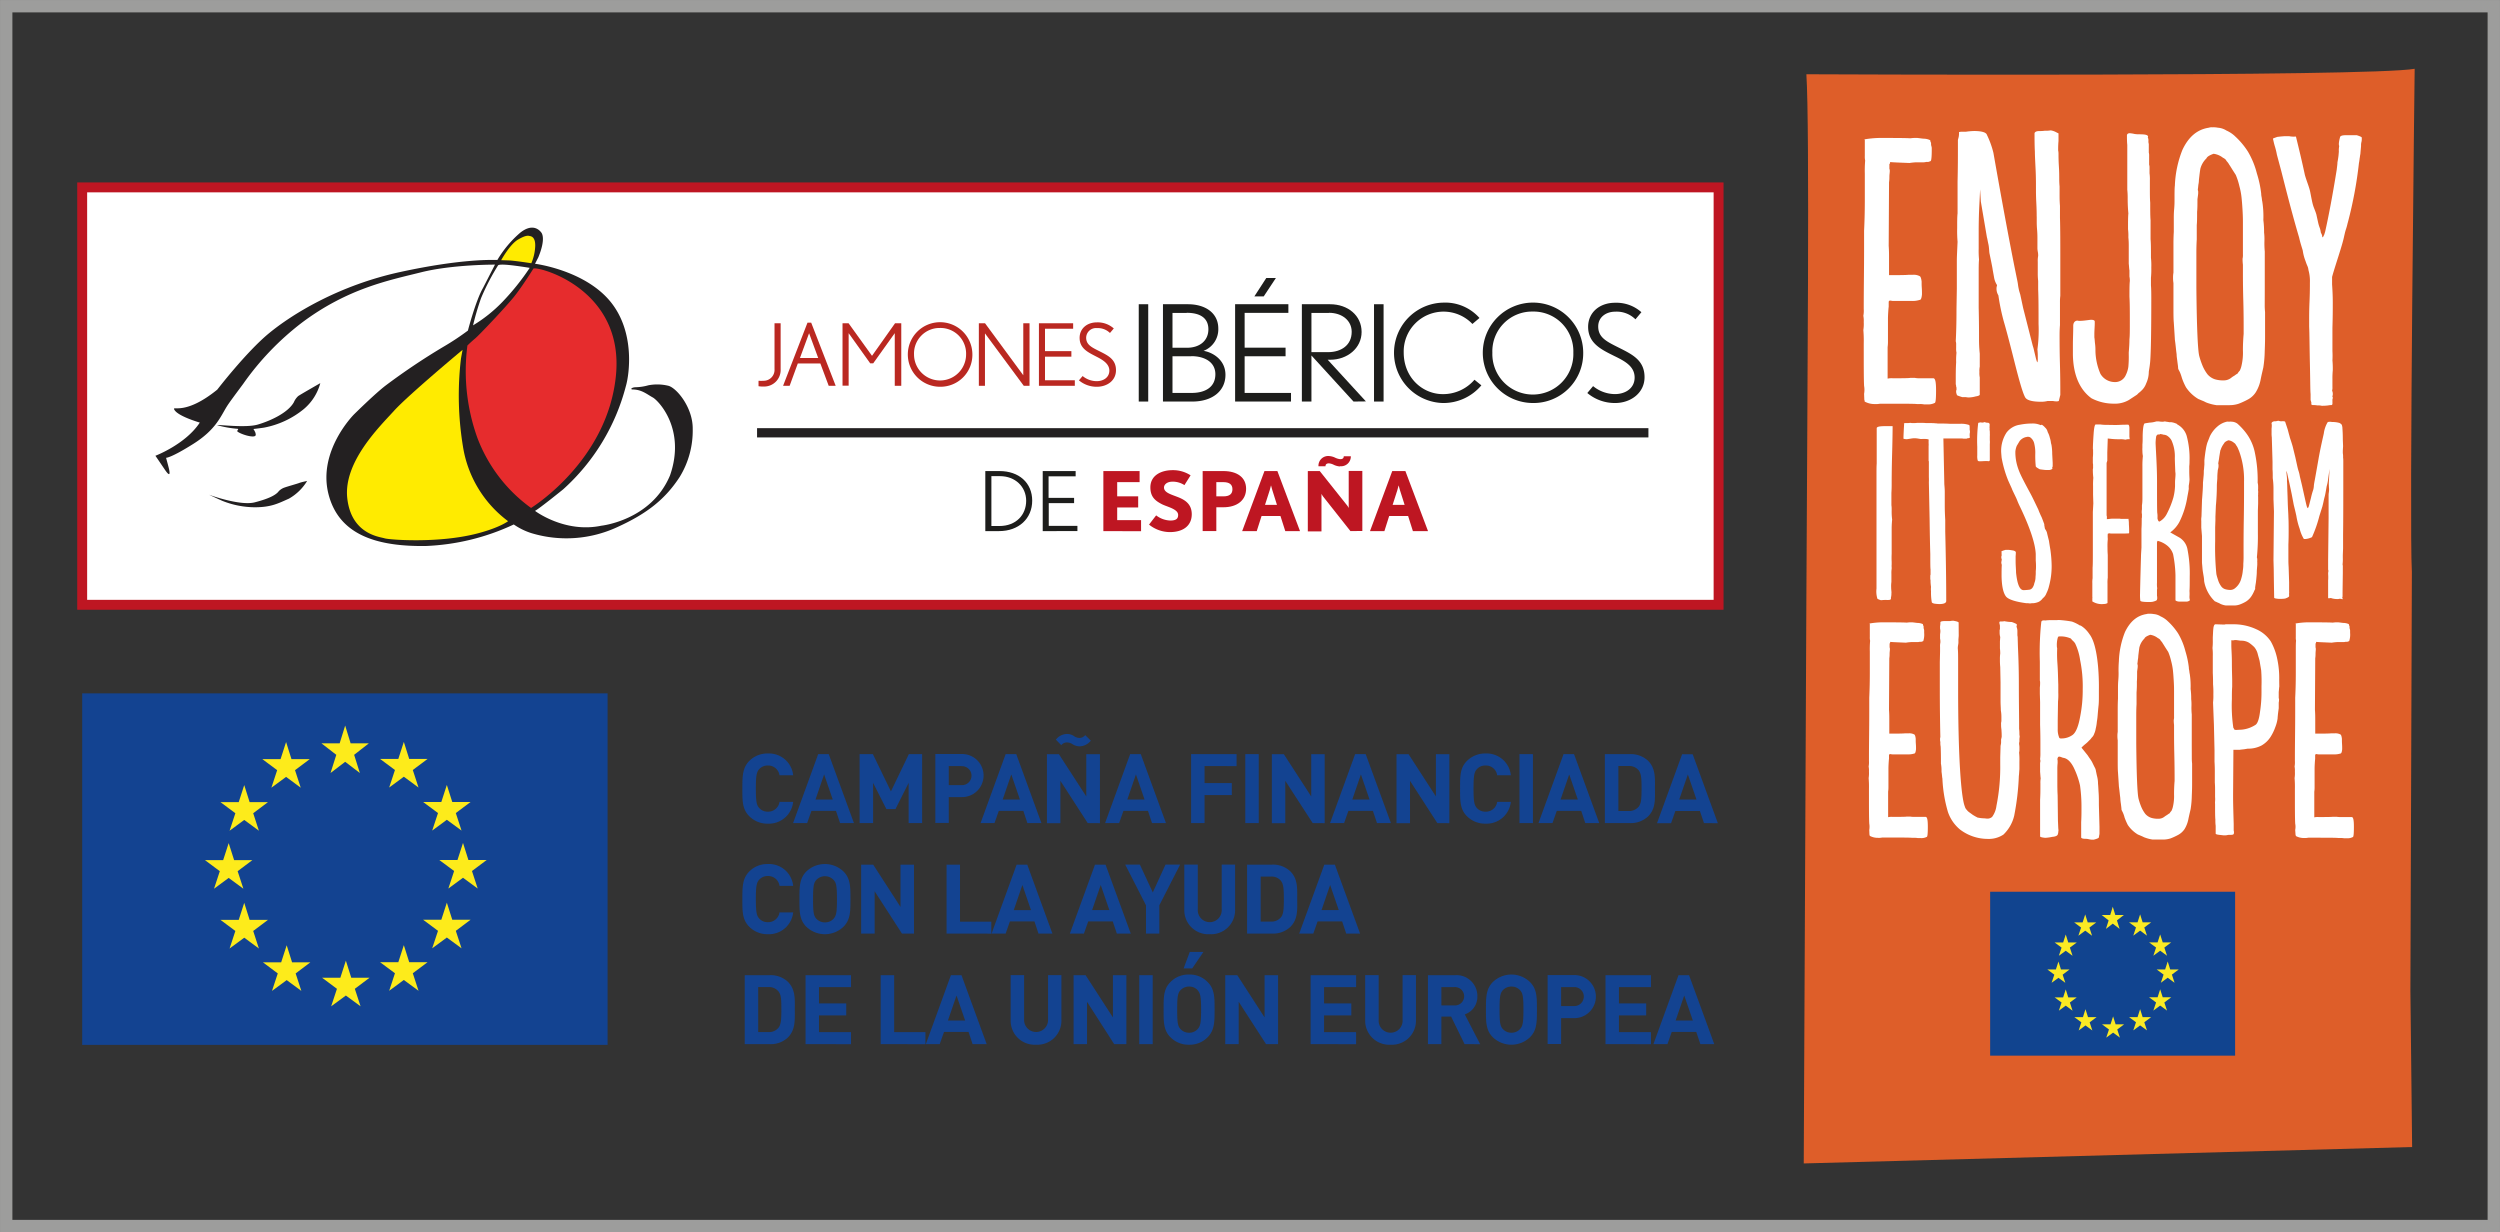 <svg id="Capa_1" data-name="Capa 1" xmlns="http://www.w3.org/2000/svg" viewBox="0 0 580.07 285.91"><rect x="0" y="0" width="580.07" height="285.91" fill="#333333" stroke="none"/><defs><style>.cls-1,.cls-8{fill:none;}.cls-1{stroke:#9d9d9c;stroke-miterlimit:10;stroke-width:2.87px;}.cls-2{fill:#134391;}.cls-3{fill:#fdeb1b;}.cls-13,.cls-4{fill:#fff;}.cls-4{stroke:#be1622;stroke-width:2.3px;}.cls-4,.cls-8{stroke-miterlimit:3.86;}.cls-5{fill:#232021;}.cls-5,.cls-6,.cls-7{fill-rule:evenodd;}.cls-6{fill:#e62c2d;}.cls-7{fill:#ffeb00;}.cls-8{stroke:#232021;stroke-width:2.15px;}.cls-9{fill:#ba2821;}.cls-10{fill:#1d1d1b;}.cls-11{fill:#be1622;}.cls-12{fill:#de5e29;}.cls-14{fill:#11448f;}.cls-15{fill:#fbea24;}</style></defs><title>logo ENJOY&amp;amp;ASICI</title><rect class="cls-1" x="1.44" y="1.44" width="577.19" height="283.04"/><rect class="cls-2" x="19.07" y="160.88" width="121.91" height="81.56"/><polygon class="cls-3" points="81.35 172.47 85.59 172.47 82.17 175.14 83.5 179.36 80.09 176.76 76.69 179.36 78.03 175.14 74.58 172.47 78.81 172.47 80.09 168.35 81.35 172.47"/><polygon class="cls-3" points="81.5 226.86 85.75 226.86 82.33 229.43 83.66 233.49 80.25 230.99 76.84 233.49 78.18 229.43 74.73 226.86 78.97 226.86 80.25 222.9 81.5 226.86"/><polygon class="cls-3" points="94.95 223.26 99.2 223.26 95.78 225.82 97.11 229.89 93.7 227.38 90.3 229.89 91.64 225.82 88.19 223.26 92.42 223.26 93.7 219.3 94.95 223.26"/><polygon class="cls-3" points="94.95 176.1 99.2 176.1 95.78 178.66 97.11 182.73 93.7 180.22 90.3 182.73 91.64 178.66 88.19 176.1 92.42 176.1 93.7 172.14 94.95 176.1"/><polygon class="cls-3" points="104.94 186.09 109.18 186.09 105.76 188.65 107.09 192.72 103.68 190.21 100.28 192.72 101.63 188.65 98.18 186.09 102.4 186.09 103.68 182.13 104.94 186.09"/><polygon class="cls-3" points="104.94 213.41 109.18 213.41 105.76 215.98 107.09 220.04 103.68 217.53 100.28 220.04 101.63 215.98 98.18 213.41 102.4 213.41 103.68 209.44 104.94 213.41"/><polygon class="cls-3" points="108.68 199.54 112.93 199.54 109.51 202.1 110.84 206.17 107.43 203.66 104.03 206.17 105.37 202.1 101.92 199.54 106.15 199.54 107.43 195.58 108.68 199.54"/><polygon class="cls-3" points="67.63 176.14 71.87 176.14 68.45 178.7 69.78 182.77 66.38 180.26 62.97 182.77 64.31 178.7 60.87 176.14 65.1 176.14 66.38 172.17 67.63 176.14"/><polygon class="cls-3" points="57.92 186.12 62.17 186.12 58.75 188.69 60.07 192.75 56.67 190.25 53.27 192.75 54.61 188.69 51.16 186.12 55.39 186.12 56.67 182.16 57.92 186.12"/><polygon class="cls-3" points="54.32 199.57 58.56 199.57 55.14 202.14 56.47 206.21 53.06 203.7 49.66 206.21 51 202.14 47.55 199.57 51.78 199.57 53.06 195.62 54.32 199.57"/><polygon class="cls-3" points="57.92 213.44 62.17 213.44 58.75 216.01 60.07 220.08 56.67 217.57 53.27 220.08 54.61 216.01 51.16 213.44 55.39 213.44 56.67 209.48 57.92 213.44"/><polygon class="cls-3" points="67.77 223.29 72.01 223.29 68.6 225.86 69.92 229.92 66.52 227.41 63.11 229.92 64.45 225.86 61.01 223.29 65.24 223.29 66.52 219.33 67.77 223.29"/><path class="cls-2" d="M309.93,345.94a5.86,5.86,0,0,1-4.32-1.75c-1.62-1.62-1.58-3.62-1.58-6.39s0-4.77,1.58-6.39a5.9,5.9,0,0,1,4.32-1.75,5.64,5.64,0,0,1,5.89,5.06h-3.17a2.65,2.65,0,0,0-2.7-2.27,2.58,2.58,0,0,0-2,.83c-.61.68-.79,1.44-.79,4.52s.18,3.85.79,4.52a2.58,2.58,0,0,0,2,.84,2.65,2.65,0,0,0,2.7-2.28h3.17A5.66,5.66,0,0,1,309.93,345.94Z" transform="translate(-131.78 -154.83)"/><path class="cls-2" d="M326.7,345.81l-.95-2.84h-5.69l-1,2.84h-3.26l5.82-16h2.45l5.85,16ZM323,334.52l-2,5.82h4Z" transform="translate(-131.78 -154.83)"/><path class="cls-2" d="M342.61,345.81v-9.34l-3.05,6.08h-2.12l-3.08-6.08v9.34h-3.13v-16h3.08l4.19,8.65,4.16-8.65h3.08v16Z" transform="translate(-131.78 -154.83)"/><path class="cls-2" d="M355,339.78h-3.08v6h-3.12v-16H355a5,5,0,1,1,0,10Zm-.15-7.2h-2.93V337h2.93a2.2,2.2,0,1,0,0-4.39Z" transform="translate(-131.78 -154.83)"/><path class="cls-2" d="M370.16,345.81l-.94-2.84h-5.69l-1,2.84H359.3l5.82-16h2.46l5.84,16Zm-3.73-11.29-2,5.82h4Z" transform="translate(-131.78 -154.83)"/><path class="cls-2" d="M384.16,345.81,377.82,336v9.83H374.7v-16h2.78l6.35,9.8v-9.8H387v16ZM382.34,328a3.15,3.15,0,0,1-1.73-.51,2.43,2.43,0,0,0-1.26-.4,1.69,1.69,0,0,0-1.33.64l-1.25-1.28a3.36,3.36,0,0,1,2.51-1.32,2.92,2.92,0,0,1,1.74.52,2.19,2.19,0,0,0,1.23.4,1.71,1.71,0,0,0,1.33-.65l1.3,1.28A3.42,3.42,0,0,1,382.34,328Z" transform="translate(-131.78 -154.83)"/><path class="cls-2" d="M399.08,345.81l-.94-2.84h-5.69l-1,2.84h-3.26l5.82-16h2.46l5.85,16Zm-3.73-11.29-2,5.82h4Z" transform="translate(-131.78 -154.83)"/><path class="cls-2" d="M411.27,332.58v3.94h6.32v2.79h-6.32v6.5h-3.12v-16H418.7v2.78Z" transform="translate(-131.78 -154.83)"/><path class="cls-2" d="M420.72,345.81v-16h3.12v16Z" transform="translate(-131.78 -154.83)"/><path class="cls-2" d="M436.36,345.81,430,336v9.83h-3.12v-16h2.79l6.35,9.8v-9.8h3.12v16Z" transform="translate(-131.78 -154.83)"/><path class="cls-2" d="M451.28,345.81l-.95-2.84h-5.68l-1,2.84h-3.26l5.82-16h2.45l5.85,16Zm-3.73-11.29-2,5.82h4Z" transform="translate(-131.78 -154.83)"/><path class="cls-2" d="M465.28,345.81,458.94,336v9.83h-3.13v-16h2.8l6.34,9.8v-9.8h3.12v16Z" transform="translate(-131.78 -154.83)"/><path class="cls-2" d="M476.45,345.94a5.89,5.89,0,0,1-4.32-1.75c-1.62-1.62-1.57-3.62-1.57-6.39s-.05-4.77,1.57-6.39a5.93,5.93,0,0,1,4.32-1.75,5.64,5.64,0,0,1,5.89,5.06h-3.17a2.64,2.64,0,0,0-2.7-2.27,2.58,2.58,0,0,0-2,.83c-.61.68-.79,1.44-.79,4.52s.18,3.85.79,4.52a2.58,2.58,0,0,0,2,.84,2.64,2.64,0,0,0,2.7-2.28h3.17A5.66,5.66,0,0,1,476.45,345.94Z" transform="translate(-131.78 -154.83)"/><path class="cls-2" d="M484.34,345.81v-16h3.12v16Z" transform="translate(-131.78 -154.83)"/><path class="cls-2" d="M499.61,345.81l-.94-2.84H493l-1,2.84h-3.25l5.82-16H497l5.85,16Zm-3.73-11.29-2,5.82h4Z" transform="translate(-131.78 -154.83)"/><path class="cls-2" d="M514.16,344.28a5.84,5.84,0,0,1-4.23,1.53h-5.78v-16h5.78a5.87,5.87,0,0,1,4.23,1.52c1.79,1.8,1.62,4,1.62,6.42S516,342.48,514.16,344.28ZM512,333.57a2.81,2.81,0,0,0-2.35-1h-2.36V343h2.36a2.81,2.81,0,0,0,2.35-1c.58-.72.67-1.86.67-4.29S512.56,334.29,512,333.57Z" transform="translate(-131.78 -154.83)"/><path class="cls-2" d="M527.15,345.81,526.2,343h-5.69l-1,2.84h-3.26l5.83-16h2.45l5.84,16Zm-3.74-11.29-2,5.82h4Z" transform="translate(-131.78 -154.83)"/><path class="cls-2" d="M309.93,371.59a5.9,5.9,0,0,1-4.32-1.75c-1.62-1.63-1.58-3.62-1.58-6.4s0-4.76,1.58-6.38a5.86,5.86,0,0,1,4.32-1.75,5.64,5.64,0,0,1,5.89,5.06h-3.17a2.65,2.65,0,0,0-2.7-2.28,2.58,2.58,0,0,0-2,.84c-.61.67-.79,1.44-.79,4.51s.18,3.85.79,4.53a2.61,2.61,0,0,0,2,.83,2.65,2.65,0,0,0,2.7-2.27h3.17A5.66,5.66,0,0,1,309.93,371.59Z" transform="translate(-131.78 -154.83)"/><path class="cls-2" d="M327.51,369.84a6.23,6.23,0,0,1-8.66,0c-1.62-1.63-1.58-3.62-1.58-6.4s0-4.76,1.58-6.38a6.23,6.23,0,0,1,8.66,0c1.62,1.62,1.6,3.62,1.6,6.38S329.13,368.21,327.51,369.84ZM325.19,359a2.63,2.63,0,0,0-2-.86,2.72,2.72,0,0,0-2,.86c-.6.68-.76,1.42-.76,4.49s.16,3.83.76,4.51a2.71,2.71,0,0,0,2,.85,2.62,2.62,0,0,0,2-.85c.61-.68.79-1.42.79-4.51S325.8,359.63,325.19,359Z" transform="translate(-131.78 -154.83)"/><path class="cls-2" d="M341.06,371.45l-6.34-9.82v9.82h-3.13v-16h2.79l6.34,9.81v-9.81h3.13v16Z" transform="translate(-131.78 -154.83)"/><path class="cls-2" d="M351.41,371.45v-16h3.12v13.23h7.26v2.78Z" transform="translate(-131.78 -154.83)"/><path class="cls-2" d="M372.74,371.45l-.94-2.83h-5.69l-1,2.83h-3.26l5.82-16h2.46l5.84,16ZM369,360.17,367,366h4Z" transform="translate(-131.78 -154.83)"/><path class="cls-2" d="M390.92,371.45l-.95-2.83h-5.69l-1,2.83h-3.26l5.83-16h2.45l5.85,16Zm-3.74-11.28-2,5.82h4Z" transform="translate(-131.78 -154.83)"/><path class="cls-2" d="M400.78,364.88v6.57h-3.1v-6.57l-4.82-9.44h3.4l3,6.46,2.95-6.46h3.39Z" transform="translate(-131.78 -154.83)"/><path class="cls-2" d="M412.46,371.59a5.57,5.57,0,0,1-5.89-5.62V355.44h3.13v10.41a2.78,2.78,0,1,0,5.55,0V355.44h3.11V366A5.57,5.57,0,0,1,412.46,371.59Z" transform="translate(-131.78 -154.83)"/><path class="cls-2" d="M431.15,369.92a5.84,5.84,0,0,1-4.23,1.53h-5.78v-16h5.78a5.84,5.84,0,0,1,4.23,1.53c1.8,1.8,1.62,4,1.62,6.41S433,368.13,431.15,369.92ZM429,359.22a2.77,2.77,0,0,0-2.34-1h-2.37v10.44h2.37a2.8,2.8,0,0,0,2.34-1c.58-.72.67-1.87.67-4.3S429.55,359.94,429,359.22Z" transform="translate(-131.78 -154.83)"/><path class="cls-2" d="M444.14,371.45l-.95-2.83H437.5l-1,2.83h-3.27l5.83-16h2.45l5.85,16Zm-3.73-11.28-2,5.82h4Z" transform="translate(-131.78 -154.83)"/><path class="cls-2" d="M314.58,395.57a5.8,5.8,0,0,1-4.23,1.53h-5.77v-16h5.77a5.84,5.84,0,0,1,4.23,1.52c1.8,1.81,1.62,4,1.62,6.42S316.38,393.77,314.58,395.57Zm-2.18-10.71a2.8,2.8,0,0,0-2.34-1H307.7v10.44h2.36a2.8,2.8,0,0,0,2.34-1c.59-.72.68-1.86.68-4.29S313,385.58,312.4,384.86Z" transform="translate(-131.78 -154.83)"/><path class="cls-2" d="M318.69,397.1v-16h10.55v2.78h-7.43v3.76h6.32v2.79h-6.32v3.89h7.43v2.79Z" transform="translate(-131.78 -154.83)"/><path class="cls-2" d="M336.12,397.1v-16h3.13v13.22h7.26v2.79Z" transform="translate(-131.78 -154.83)"/><path class="cls-2" d="M357.45,397.1l-.94-2.84h-5.69l-1,2.84H346.6l5.82-16h2.45l5.85,16Zm-3.73-11.29-2,5.82h4Z" transform="translate(-131.78 -154.83)"/><path class="cls-2" d="M372.17,397.23a5.56,5.56,0,0,1-5.89-5.62V381.09h3.12V391.5a2.78,2.78,0,1,0,5.56,0V381.09h3.1v10.52A5.57,5.57,0,0,1,372.17,397.23Z" transform="translate(-131.78 -154.83)"/><path class="cls-2" d="M390.3,397.1,384,387.27v9.83h-3.12v-16h2.79l6.34,9.8v-9.8h3.12v16Z" transform="translate(-131.78 -154.83)"/><path class="cls-2" d="M396.12,397.1v-16h3.12v16Z" transform="translate(-131.78 -154.83)"/><path class="cls-2" d="M412,395.48a5.74,5.74,0,0,1-4.31,1.75,5.83,5.83,0,0,1-4.35-1.75c-1.62-1.62-1.57-3.62-1.57-6.39s-.05-4.77,1.57-6.38a5.84,5.84,0,0,1,4.35-1.76,5.75,5.75,0,0,1,4.31,1.76c1.62,1.61,1.6,3.61,1.6,6.38S413.6,393.86,412,395.48Zm-2.32-10.89a2.59,2.59,0,0,0-2-.85,2.68,2.68,0,0,0-2,.85c-.61.68-.76,1.42-.76,4.5s.15,3.83.76,4.5a2.65,2.65,0,0,0,2,.86,2.56,2.56,0,0,0,2-.86c.61-.67.79-1.42.79-4.5S410.27,385.27,409.66,384.59Zm-1.27-5.06h-2l1.43-3.82H411Z" transform="translate(-131.78 -154.83)"/><path class="cls-2" d="M425.54,397.1l-6.35-9.83v9.83h-3.12v-16h2.79l6.34,9.8v-9.8h3.13v16Z" transform="translate(-131.78 -154.83)"/><path class="cls-2" d="M435.88,397.1v-16h10.56v2.78H439v3.76h6.32v2.79H439v3.89h7.43v2.79Z" transform="translate(-131.78 -154.83)"/><path class="cls-2" d="M454.43,397.23a5.57,5.57,0,0,1-5.89-5.62V381.09h3.13V391.5a2.78,2.78,0,1,0,5.55,0V381.09h3.1v10.52A5.56,5.56,0,0,1,454.43,397.23Z" transform="translate(-131.78 -154.83)"/><path class="cls-2" d="M471.6,397.1l-3.12-6.39h-2.26v6.39H463.1v-16h6.27a4.84,4.84,0,0,1,5.2,4.9,4.31,4.31,0,0,1-2.92,4.2l3.57,6.91Zm-2.43-13.23h-2.95v4.24h2.95a2.13,2.13,0,1,0,0-4.24Z" transform="translate(-131.78 -154.83)"/><path class="cls-2" d="M486.8,395.48a6.23,6.23,0,0,1-8.66,0c-1.62-1.62-1.58-3.62-1.58-6.39s0-4.77,1.58-6.38a6.21,6.21,0,0,1,8.66,0c1.61,1.61,1.59,3.61,1.59,6.38S488.41,393.86,486.8,395.48Zm-2.32-10.89a2.62,2.62,0,0,0-2-.85,2.68,2.68,0,0,0-2,.85c-.6.68-.76,1.42-.76,4.5s.16,3.83.76,4.5a2.65,2.65,0,0,0,2,.86,2.6,2.6,0,0,0,2-.86c.61-.67.78-1.42.78-4.5S485.09,385.27,484.48,384.59Z" transform="translate(-131.78 -154.83)"/><path class="cls-2" d="M497.08,391.07H494v6h-3.13v-16h6.2a5,5,0,1,1,0,10Zm-.15-7.2H494v4.39h2.92a2.2,2.2,0,1,0,0-4.39Z" transform="translate(-131.78 -154.83)"/><path class="cls-2" d="M504.3,397.1v-16h10.55v2.78h-7.43v3.76h6.32v2.79h-6.32v3.89h7.43v2.79Z" transform="translate(-131.78 -154.83)"/><path class="cls-2" d="M526.31,397.1l-.95-2.84h-5.69l-1,2.84h-3.25l5.82-16h2.45l5.85,16Zm-3.74-11.29-2,5.82h4Z" transform="translate(-131.78 -154.83)"/><rect class="cls-4" x="19.07" y="43.48" width="379.69" height="96.85"/><path class="cls-5" d="M182.21,253.5c-.21-.26,6.47.7,9.39-.16s7-2.72,8.37-5.19a4.13,4.13,0,0,1,1-1.42c.64-.44,5.13-3,5.13-3a11.88,11.88,0,0,1-3.81,6,20.53,20.53,0,0,1-9.3,4.33c-1.47.21-2.41.31-2.41.31a5,5,0,0,1,.48.91c0,.25.43.95-1,.8s-3.3-1-3.24-1.24.47-.52,0-.52A25.32,25.32,0,0,1,182.21,253.5Z" transform="translate(-131.78 -154.83)"/><path class="cls-5" d="M180.28,269.62s7.15,2.65,10.59,1.77,5-1.77,5.59-2.59a3.4,3.4,0,0,1,1.21-.8c.77-.29,3-.9,3.54-1.11s1.83-.46,1.83-.46a11.65,11.65,0,0,1-4.22,4.1c-2.47,1.09-4.09,2-7.95,2a20.5,20.5,0,0,1-7.56-1.51C182.51,270.67,180.28,269.62,180.28,269.62Z" transform="translate(-131.78 -154.83)"/><path class="cls-5" d="M247.34,216.41a53.19,53.19,0,0,0-3.93,7.57,61.62,61.62,0,0,0-1.87,6.34,33.38,33.38,0,0,0,6.78-5.4,56.55,56.55,0,0,0,6.37-7.94s-2.75-.46-4.9-.67C248.64,216.2,247.47,216.18,247.34,216.41Zm-79.5,44.17s7-2.66,10.3-7.7c0,0-5.26-1.5-5.95-3.07-.39-.88,2.55,1.46,10-4.57,0,0,6.72-8.73,12-13.08s16.06-11.09,30.47-14.22,21.4-2.79,22.52-2.79a25.5,25.5,0,0,1,5.3-6.32c3.11-2.48,4.68-.32,4.88-.07s1.06,1.53-.66,5.75l-.78,1.52s11.23,1.41,17.29,8.54,4.57,17.27,3.78,19.89a48.6,48.6,0,0,1-14.54,23.91s-5.35,4.34-6.53,5c0,0,6.87,5.22,15.39,3.44,0,0,11.56-1.21,15.93-11.66,3.76-10.77-2.72-17.41-4-18.1s-2.56-1.85-4.68-1.85c-.54,0-.35-.45.65-.52a11.64,11.64,0,0,0,3-.45,10.88,10.88,0,0,1,4.76.14c2.05.7,5.61,5.23,5.54,10a20.57,20.57,0,0,1-3,11.09c-3.31,5.1-7.46,8.47-14.47,11.66a28.05,28.05,0,0,1-20,1.4,15.27,15.27,0,0,1-4.05-2,52.91,52.91,0,0,1-20.48,5c-10.83.13-20.08-2.3-22.53-12.12s5.61-18.1,6-18.48,4.83-4.76,7.27-6.63a152,152,0,0,1,13.42-9,59.13,59.13,0,0,0,5.68-3.76s1.78-6.89,3.5-9.88l2.78-5.42s-9.85-.05-17.18,1.79-17,3.69-27.7,11.74a64.32,64.32,0,0,0-13.53,14.12c-1.91,2.58-3.26,4.37-3.84,5.31-1.45,2.36-2.56,5.37-7.79,8.66s-6.28,3.2-6.28,3.2.6,2.16.72,2.75.35,2-1,0S167.84,260.58,167.84,260.58Z" transform="translate(-131.78 -154.83)"/><path class="cls-6" d="M240.23,235a45.86,45.86,0,0,0,2.31,21.41A35.52,35.52,0,0,0,255,272.69s17.78-10.87,19.7-30.78-17.65-25.24-19.14-24.78c0,0-2.64,4.25-4.56,6.62s-7.92,8.73-9,9.64S240.23,235,240.23,235Z" transform="translate(-131.78 -154.83)"/><path class="cls-7" d="M239.11,236s-12.57,10.47-15.9,14.14-11.8,11.9-10.85,20.32,7.65,8.93,8.64,9.27,12.47,1.24,21.54-1.12c5.25-1.37,7.13-2.85,7.13-2.85a26.76,26.76,0,0,1-10.47-17.33,72.76,72.76,0,0,1-.46-20.42Z" transform="translate(-131.78 -154.83)"/><path class="cls-7" d="M248.07,215.2s2-3.68,3.92-4.79,2.36-.88,2.75-.81,1.32.33,1.22,2.44a11.06,11.06,0,0,1-.9,3.87s-3.95-.61-5.17-.65S248.07,215.2,248.07,215.2Z" transform="translate(-131.78 -154.83)"/><line class="cls-8" x1="175.66" y1="100.42" x2="382.48" y2="100.42"/><path class="cls-9" d="M309,244.52a6.57,6.57,0,0,1-1.22-.08v-1.26a10.12,10.12,0,0,0,1.22,0,2.53,2.53,0,0,0,2.49-2.71V229.83h1.42v10.65A3.84,3.84,0,0,1,309,244.52Z" transform="translate(-131.78 -154.83)"/><path class="cls-9" d="M324.06,244.34l-1.93-5.17h-5.24L315,244.34h-1.52l5.66-14.64H320l5.68,14.64Zm-4.55-12.2-2.12,5.76h4.24Z" transform="translate(-131.78 -154.83)"/><path class="cls-9" d="M339.39,244.34V232.13l-5,7h-.7l-5-7v12.18h-1.42V229.83h1.4l5.44,7.56,5.35-7.56h1.44v14.51Z" transform="translate(-131.78 -154.83)"/><path class="cls-9" d="M349.86,244.57a7.49,7.49,0,1,1,7.54-7.5A7.41,7.41,0,0,1,349.86,244.57Zm0-13.64a5.92,5.92,0,0,0-6,6.14,6,6,0,1,0,12.08,0A5.94,5.94,0,0,0,349.82,230.93Z" transform="translate(-131.78 -154.83)"/><path class="cls-9" d="M369.32,244.34l-9-12.16v12.16H358.9V229.83h1.43l8.88,12.07V229.83h1.45v14.51Z" transform="translate(-131.78 -154.83)"/><path class="cls-9" d="M372.84,244.34V229.83h7.94v1.28h-6.53v5.2h6.12v1.28h-6.12v5.48h6.92v1.27Z" transform="translate(-131.78 -154.83)"/><path class="cls-9" d="M386.28,244.57a6.38,6.38,0,0,1-4.16-1.49l.86-1a5.12,5.12,0,0,0,3.26,1.19c1.62,0,2.94-.9,2.94-2.45s-1.48-2.47-3-3.24c-1.93-1-3.9-1.89-3.9-4.36,0-2.14,1.7-3.59,4-3.59a5.61,5.61,0,0,1,3.93,1.41l-.89,1.05a4,4,0,0,0-3-1.13,2.28,2.28,0,0,0-2.52,2.21c0,1.72,1.38,2.29,3.28,3.25s3.64,1.85,3.64,4.31S388.6,244.57,386.28,244.57Z" transform="translate(-131.78 -154.83)"/><path class="cls-10" d="M396,248V225.42h2.2V248Z" transform="translate(-131.78 -154.83)"/><path class="cls-10" d="M408.43,248h-6.81V225.42h5.77c4.12,0,7.07,2.07,7.07,5.65a5.35,5.35,0,0,1-3.43,5.17c2,.3,5.09,2,5.09,5.56C416.12,245.55,413.08,248,408.43,248Zm-1.31-20.56h-3.29v8.08h3.33c3.1,0,5-1.73,5-4.29S410.32,227.41,407.12,227.41Zm1.12,10.06h-4.41V246h4.45c3.17,0,5.5-1.36,5.5-4.33S411.06,237.47,408.24,237.47Z" transform="translate(-131.78 -154.83)"/><path class="cls-10" d="M418.36,248V225.42h12.36v2H420.57v8.08h9.5v2h-9.5V246h10.76v2ZM425,223.6h-2.17l2.76-4.26h2.23Z" transform="translate(-131.78 -154.83)"/><path class="cls-10" d="M445.83,248l-9.76-10.69V248h-2.22V225.42h6.53c4.16,0,7.33,2.63,7.33,6.43s-3.36,6.45-7.26,6.45h-.61l8.87,9.67Zm-5.7-20.56h-4.06v9.1h3.84c3.1,0,5.5-1.64,5.5-4.72C445.41,229.22,443.2,227.41,440.13,227.41Z" transform="translate(-131.78 -154.83)"/><path class="cls-10" d="M450.59,248V225.42h2.22V248Z" transform="translate(-131.78 -154.83)"/><path class="cls-10" d="M466.51,248.34a11.65,11.65,0,0,1,.06-23.29,10.63,10.63,0,0,1,8.49,3.56L473.42,230a9.25,9.25,0,0,0-15.94,6.61c0,5.87,4.38,9.67,9.09,9.67a9.59,9.59,0,0,0,7.33-3.34l1.6,1.3A11.5,11.5,0,0,1,466.51,248.34Z" transform="translate(-131.78 -154.83)"/><path class="cls-10" d="M487.4,248.34a11.65,11.65,0,1,1,11.73-11.67A11.52,11.52,0,0,1,487.4,248.34Zm0-21.22a9.21,9.21,0,0,0-9.35,9.55,9.4,9.4,0,1,0,18.79,0A9.24,9.24,0,0,0,487.35,227.12Z" transform="translate(-131.78 -154.83)"/><path class="cls-10" d="M506.55,248.34a9.91,9.91,0,0,1-6.47-2.32l1.34-1.6a8.08,8.08,0,0,0,5.06,1.85c2.54,0,4.58-1.42,4.58-3.83,0-2.63-2.3-3.83-4.7-5-3-1.49-6.09-2.94-6.09-6.77,0-3.34,2.66-5.59,6.24-5.59a8.7,8.7,0,0,1,6.12,2.19l-1.38,1.65a6.18,6.18,0,0,0-4.74-1.77c-2,0-3.9,1.21-3.9,3.43,0,2.69,2.14,3.58,5.09,5.07s5.66,2.87,5.66,6.7C513.36,246,510.16,248.34,506.55,248.34Z" transform="translate(-131.78 -154.83)"/><path class="cls-10" d="M363.6,278.06h-3.2V264.13h3.29c4.5,0,7.59,2.71,7.59,6.87S368.14,278.06,363.6,278.06Zm.21-12.75h-2v11.57h1.85c3.9,0,6.22-2.6,6.22-5.86S367.33,265.31,363.81,265.31Z" transform="translate(-131.78 -154.83)"/><path class="cls-10" d="M373.72,278.06V264.13h7.64v1.22h-6.28v5H381v1.22h-5.88v5.27h6.65v1.22Z" transform="translate(-131.78 -154.83)"/><path class="cls-11" d="M387.79,278.06V264.13h8.41v2.57H391V270h4.87v2.58H391v2.94h5.54v2.57Z" transform="translate(-131.78 -154.83)"/><path class="cls-11" d="M403.24,278.29a7.74,7.74,0,0,1-4.85-1.74l1.65-2.14a5.66,5.66,0,0,0,3.26,1.2c1.44,0,1.84-.47,1.84-1.3,0-1.4-2.63-1.88-3.84-2.53-1.44-.76-2.6-1.64-2.6-3.86,0-2.86,2.6-4,5.16-4a7.46,7.46,0,0,1,4.17,1.2l-1.43,2.27a4.94,4.94,0,0,0-2.74-.8c-1.47,0-2,.8-2,1.35,0,1.27,1.84,1.65,3.52,2.35,1.41.6,2.92,1.55,2.92,3.85C408.31,276.75,406.37,278.29,403.24,278.29Z" transform="translate(-131.78 -154.83)"/><path class="cls-11" d="M415.63,272.53H414v5.53h-3.17V264.13h4.8c3.22,0,5.28,1.48,5.28,4.1S418.89,272.53,415.63,272.53Zm0-5.83H414V270h1.63c1.42,0,2.11-.54,2.11-1.66S417,266.7,415.63,266.7Z" transform="translate(-131.78 -154.83)"/><path class="cls-11" d="M430,278.06l-1.12-3.51h-4.38l-1.12,3.51H420l5.17-13.93h3l5.25,13.93Zm-3-9.49c-.16-.5-.31-1.12-.31-1.12s-.14.61-.3,1.12l-1.09,3.4h2.77Z" transform="translate(-131.78 -154.83)"/><path class="cls-11" d="M445.12,278.06,438.75,270a5.73,5.73,0,0,1-.35-.58s0,.37,0,.71v8h-3.17V264.13H438l6.37,8a3.39,3.39,0,0,1,.35.57s0-.35,0-.7v-7.9h3.16v13.93Zm-2.44-15a4,4,0,0,1-1.38-.36,3.1,3.1,0,0,0-1.16-.36c-.45,0-.81.16-.81.68H437.7a2.26,2.26,0,0,1,2.52-2.37,3.77,3.77,0,0,1,1.36.38,3.48,3.48,0,0,0,1.17.34c.46,0,.82-.16.82-.67h1.64A2.26,2.26,0,0,1,442.68,263Z" transform="translate(-131.78 -154.83)"/><path class="cls-11" d="M459.61,278.06l-1.11-3.51h-4.39L453,278.06h-3.34l5.16-13.93h3.05l5.25,13.93Zm-3-9.49c-.15-.5-.31-1.12-.31-1.12s-.14.61-.3,1.12l-1.09,3.4h2.78Z" transform="translate(-131.78 -154.83)"/><path class="cls-12" d="M550.94,172.06s130.79.64,141.11-1.27c0,0-1.29,105.93-.65,116.75l-.34,97.16.4,36.27L550.3,424.78s.28-62,.61-131.34c.21-45.9.8-109,0-121.38" transform="translate(-131.78 -154.83)"/><path class="cls-13" d="M664.4,348.39a.48.48,0,0,0,.07.27v.14a3.8,3.8,0,0,0,1.88.47,3.85,3.85,0,0,0,1-.07H670c1.21,0,3.84,0,4.31.07h.47a4.34,4.34,0,0,1,.88.06h.67a2.61,2.61,0,0,0,1.35-.27c.2,0,.27-.8.27-2.36s-.13-2.22-.47-2.29h-2.77a5.09,5.09,0,0,1-.74-.06H673c-.2.06-2.5.06-3.24.06a3.23,3.23,0,0,0-1,.07v-5.93a6.73,6.73,0,0,0,.07-1.08v-4.25c0-.61.07-1.82.13-2.29V330c.07-.13.14-.2.27-.2s.34.07.61.07h3.44a4.68,4.68,0,0,0,1.55-.2c.2,0,.34-.34.4-1v-.33c0-.81-.06-1-.06-1.75v-.34c-.07-.61-.2-.95-.34-1a2.43,2.43,0,0,0-1.28-.27h-.88c-.33.07-2.49.07-2.69.07h-1v-3.24c0-.61,0-1.35-.07-2.3l.07-11.93a6.41,6.41,0,0,0,.07-1c0-.47.06-.81.06-1.08a1.24,1.24,0,0,0-.06-.47v-.88a.37.37,0,0,0,.13-.27v-.13c.07.06,2.09.13,3.64.2a11.53,11.53,0,0,1,1.29-.14h1.34a1.85,1.85,0,0,0,.54-.06h.41l.4-.14.07-.06a4.89,4.89,0,0,0,.2-1.89v-.48a1.14,1.14,0,0,0-.07-.4,1.44,1.44,0,0,1-.06-.47v-.14l-.14-.33v-.14l-.07-.07a2.9,2.9,0,0,0-1.14-.26c-.2,0-.61-.07-1.22-.14a6.62,6.62,0,0,0-1.34.07c-.74-.07-3.65-.07-5.06-.07a18.23,18.23,0,0,0-3.57.27l.07.13v3a3.7,3.7,0,0,0,.06.88c-.06.47-.06,1.28-.06,2.49v4.93c0,2.56-.07,4.51-.14,5.79V320c0,4.11-.07,7.21-.07,11.39a5.33,5.33,0,0,1-.07,1.28,5.59,5.59,0,0,1,.07,1.21,7.58,7.58,0,0,1-.07,1.49,25.18,25.18,0,0,1,.07,2.56c0,4.25,0,6.68.07,8a3.63,3.63,0,0,1,.07.8,3.87,3.87,0,0,1-.07.68Zm-3.78-35.8a20.93,20.93,0,0,0-.47-4.93,14,14,0,0,0-1.48-4,7.8,7.8,0,0,0-3.37-2.83,12.48,12.48,0,0,0-5.4-1.15h-1.41a1.79,1.79,0,0,0-.61.07l-2-.07a.38.38,0,0,0-.34.2,2.15,2.15,0,0,0-.2.81c-.07.47-.07,1.08-.13,2v.67a13.62,13.62,0,0,1-.07,1.82,13.2,13.2,0,0,1,.07,1.89v3.91c.06,1.08.06,2,.06,2.63a20.33,20.33,0,0,1,.07,2.36,12.56,12.56,0,0,1-.07,1.82c0,.14.07,1.89.2,5.19l.14,5.94v2.63c.07,1.14.07,1.88.07,2.36v2.49c.06.74.06,1.28.06,1.62v1.75c.07.75-.06,1.22,0,1.55v.14c0,1.69,0,2.83.07,3.57a8.8,8.8,0,0,0,.07,1.42v1.82c.06.2.74.27,1.48.34a3.39,3.39,0,0,0,1.15,0,2.21,2.21,0,0,1,.61-.07h.26c.41,0,.61-.07.68-.2a1,1,0,0,0,.06-.48,1,1,0,0,0-.06-.33V346c-.07-2.56-.14-4.59-.14-6.14v-.8l.07-9.78v-.47h1.48c.28-.07.61-.07,1.08-.14l.75-.13h.13a6.57,6.57,0,0,0,3.1-.74,6.08,6.08,0,0,0,2.09-2,10.91,10.91,0,0,0,1.08-2.22,8.7,8.7,0,0,0,.54-2c.07-1.08.2-1.88.27-2.43v-1.28a3.63,3.63,0,0,0,.07-.8.26.26,0,0,0-.07-.21v-1.48c.07-.54.07-.94.13-1.22Zm-8.89-9.1a3.4,3.4,0,0,1,1.88.47,9.22,9.22,0,0,1,1.21,1,4,4,0,0,1,.82,1.62c.2.81.4,1.34.47,1.82s.2,1.15.33,2a35.29,35.29,0,0,1,.07,3.71v1.48a30.09,30.09,0,0,1-.34,4.39c-.2,1.61-.53,2.63-1,3a7.1,7.1,0,0,1-3.23,1.15l-1.15.06h-.2c-.27,0-.41-.06-.48-.27s-.06-.13-.13-.2a35.59,35.59,0,0,1-.34-6.67c0-.95,0-1.89.07-2.91v-1.28c0-.94-.07-2.35-.07-4.24s-.13-3.17-.13-4v-1.15l-.07-.06H650a1.6,1.6,0,0,1,.54-.07h.07Zm-11.4,24.27v-7.15a15.29,15.29,0,0,1-.07-1.95,11.26,11.26,0,0,0-.06-1.62,16.16,16.16,0,0,0-.14-2.36,18.89,18.89,0,0,0-.2-3.51c-.07-.2-.07-.54-.14-.88a2.76,2.76,0,0,1-.07-.6,20.86,20.86,0,0,0-.8-3.78,15.55,15.55,0,0,0-1.69-4.11A14.75,14.75,0,0,0,634.8,299a5.75,5.75,0,0,0-1.69-1.15,3.44,3.44,0,0,0-1.61-.54,4.36,4.36,0,0,0-1-.07,1.64,1.64,0,0,0-.67.07c-2.22.34-3.84,1.76-5,4.18a20.15,20.15,0,0,0-1.41,6.75,26,26,0,0,0-.07,2.76c0,.34,0,.88-.07,1.68s-.07,1.49-.07,2v2.29c-.06,1.08-.06,2-.06,2.56v5.13a5.31,5.31,0,0,0-.07.94,6.59,6.59,0,0,0,.07,1v4.24c0,1.42,0,2.5.06,3.17q.21,3.14.21,3.24c.06.47.13,1,.2,1.68s.13,1,.13,1.15a11.39,11.39,0,0,0,.14,1.28c.06.54.13.95.13,1.21s.2.48.41,1,.27.81.33,1a13.85,13.85,0,0,0,.74,1.69,7.42,7.42,0,0,0,2.36,2.22c.21.07.48.2.82.34s.53.27.73.33a8.83,8.83,0,0,0,1.83.48h2.49a5.57,5.57,0,0,0,1.69-.27,14.79,14.79,0,0,0,1.88-.88,4.27,4.27,0,0,0,1.36-1.28,7,7,0,0,0,.87-2.23c.2-1,.41-1.81.54-2.42a22.38,22.38,0,0,0,.27-3.1c.07-1.49.07-2.43.07-2.9V332a11.66,11.66,0,0,1-.07-1.42ZM628.19,305a4.26,4.26,0,0,1,1.15-2c.13-.34.61-.61,1.35-.88a3.64,3.64,0,0,1,1.75.75c.4.2.61.4.67.6a2.8,2.8,0,0,1,.55.75c.06.06.26.4.6.94l.61.94a12.55,12.55,0,0,1,.67,2.09,15,15,0,0,1,.41,2.09c.07.61.13,1.42.2,2.56s.07,1.83.07,2.3v5.93a2.67,2.67,0,0,1-.07.81,8.55,8.55,0,0,0,.07,1.15v1.21c0,1.15,0,3,.06,5.53s.07,4.45.07,5.73v.54c-.07.74-.13,1.82-.13,3.1a10.9,10.9,0,0,1-.27,2.9,4.44,4.44,0,0,1-.34.95,2.07,2.07,0,0,0-.4.53,4.92,4.92,0,0,0-.61.41,5.18,5.18,0,0,0-.61.4,2.17,2.17,0,0,1-1.35.47,5.25,5.25,0,0,1-1.68-.2,3.11,3.11,0,0,1-1.42-.94,7.49,7.49,0,0,1-.87-1.48,14.34,14.34,0,0,1-.68-2c-.27-1-.47-5.26-.54-12.88v-6.33c0-.61,0-1.56.07-2.77v-2.7a24.39,24.39,0,0,0,.07-2.49c.06-.61.06-1.42.06-2.36.07-.54.14-.95.14-1.15v-.34a1.11,1.11,0,0,1-.07-.4c.07-.34.07-.67.13-1a4.38,4.38,0,0,0,.07-.74c.07-.54.14-1.22.27-2.09M614.44,300a9.2,9.2,0,0,0-1.89-.94,25.12,25.12,0,0,0-2.56-.34,4.83,4.83,0,0,0-1,0h-1.15a10.17,10.17,0,0,0-1.35.06c-.2.07-1-.2-1.08.41a66.33,66.33,0,0,0-.33,9.17v4.38a1.66,1.66,0,0,1,.06.54,8.3,8.3,0,0,1-.06,1.08v1.42l.06,2V323c.07,2.09.07,3.58.07,4.59v1.88a10.13,10.13,0,0,1-.07,1.49l.07.33v.07a1.44,1.44,0,0,1-.07.47v2.09c.07.68.07,1.15.14,1.49a6.3,6.3,0,0,0-.07,1.21v.88c0,.74,0,1.75-.07,2.9v8.49c0,.14.41.27,1.22.34A11.4,11.4,0,0,0,608,349c.87-.07,1.28-.34,1.28-.74.06,0,.06-.28.13-.81-.07-.34-.07-1.08-.13-2.16l-.07-5.93c-.07-1.15-.07-2.3-.07-3.58v-2.36a12.57,12.57,0,0,1,.07-1.55c0-.54,0-.81-.07-.88a1.65,1.65,0,0,1,.2-.53c.07,0,.07,0,.14-.07h.13a2.06,2.06,0,0,1,.48.13,2.42,2.42,0,0,0,.4.14c.94.13,1.75.88,2.43,2.22a19.31,19.31,0,0,1,1.48,4.18,34.86,34.86,0,0,1,.34,4.66v1c0,.67,0,1.62-.07,2.9v3.5c0,.2.34.34,1.08.34a2.76,2.76,0,0,1,.6.07,4.79,4.79,0,0,0,.82.13h.4c.81-.2,1.21-.4,1.21-.54s.07-.27.07-.47a1.6,1.6,0,0,0,.07-.54v-1.48l-.14-5c0-1.08,0-2-.06-2.83s-.07-1.49-.14-2.09a7.05,7.05,0,0,0-.2-1.69c-.14-.54-.2-.94-.27-1.21a2.39,2.39,0,0,0-.34-1l-.4-.81a5.46,5.46,0,0,0-.54-.95c-.34-.47-.54-.8-.68-1l-1.41-1.75a9.67,9.67,0,0,1,.88-.81,6.33,6.33,0,0,0,.87-.81,3.16,3.16,0,0,0,.61-.68,2.12,2.12,0,0,0,.6-.94,4.15,4.15,0,0,0,.34-1.14,10.12,10.12,0,0,0,.27-1.62,16.45,16.45,0,0,0,.2-1.69q.1-1.22.21-2.22c.06-.68.06-1.35.06-2v-1.35a54.52,54.52,0,0,0-.2-5.66c-.34-3.64-1-6.14-2-7.42a7,7,0,0,0-.88-1.08,6,6,0,0,0-1.21-.94m-5.13,13.75c-.06-1.41-.06-3-.2-4.92s-.06-3.1-.06-3.57a1.27,1.27,0,0,1-.07-.47,6.23,6.23,0,0,1,.2-1.89c.07-.21.13-.34.34-.34a5.81,5.81,0,0,1,2.69.48c.07.06.2.26.48.53a2.84,2.84,0,0,1,.53.61,13.14,13.14,0,0,1,1.15,3.84,30.37,30.37,0,0,1,.61,6.81,31.65,31.65,0,0,1-.61,6.41c-.4,2.22-1,3.64-1.75,4.18a4.35,4.35,0,0,1-2.63.81h-.21a.23.23,0,0,0-.2-.07,4.76,4.76,0,0,1-.4-2.09v-2l.07-4.44a13.7,13.7,0,0,0,.06-2Zm-23.12-14.42c-.07-.14-.41-.27-1.22-.41a3.48,3.48,0,0,0-.74.07h-1c-.81,0-1.21.07-1.28.27a4,4,0,0,1-.07.94v.54a2.42,2.42,0,0,1,.07.67c0,.34-.07.48-.07.81V303a3.17,3.17,0,0,1,.07.94,3.73,3.73,0,0,0-.07,1v1.08l-.06,2.43v5.72c0,4.86.06,8.7.13,11.74-.07.06-.07.27-.07.47a2,2,0,0,0,.07.61,4.38,4.38,0,0,0,.07,1.08c.06,1.55.06,2.56.06,3v.94a8.38,8.38,0,0,1,.14,1.49v.4c.13.81.13,1.35.2,1.55a32.37,32.37,0,0,0,1.28,7.76,9.08,9.08,0,0,0,2.83,4.11,10.65,10.65,0,0,0,6.41,2.16,6.14,6.14,0,0,0,3.64-1,8.92,8.92,0,0,0,2.5-4.38,59,59,0,0,0,1.08-9.24c.06-.33.06-.8.13-1.55V331.6a17.2,17.2,0,0,0-.07-2.16,2.89,2.89,0,0,0,.07-.87,4.34,4.34,0,0,0-.07-1.08,2.24,2.24,0,0,1,.07-.61v-.6l.07-.61a2.24,2.24,0,0,1-.07-.61,8.35,8.35,0,0,0-.07-1.14v-1.28c0-1.83-.06-4.86-.06-9s-.14-7-.21-8.7l-.06-2a2.45,2.45,0,0,0-.07-.68v-.88a2.58,2.58,0,0,0-.21-1.14,1.29,1.29,0,0,0,.07-.54c0-.07-.4-.27-1.14-.54a10.47,10.47,0,0,1-1.76-.2,1.63,1.63,0,0,1-.54.06h-.4l-.14.07a.45.45,0,0,0-.06.27c0,.07.06.27.13.6v.55a1.22,1.22,0,0,1-.07.53v.61a3.9,3.9,0,0,0,.14,1l-.07,1v1.62a10,10,0,0,1,.07,1.22,9.06,9.06,0,0,0-.07,1.41,14.22,14.22,0,0,0,.07,1.69l.07,3.57v4.18c0,1,.07,1.75.07,2.3a8.83,8.83,0,0,1,.13,1.55v1a2.2,2.2,0,0,0-.07.74,6.31,6.31,0,0,0,.07,1.08c.07.88.07,1.41.07,1.75a3.43,3.43,0,0,1-.14.61v.6a2.6,2.6,0,0,1-.06.61,2.24,2.24,0,0,0-.07.61l-.07,2.36v1.68a45.75,45.75,0,0,1-.88,9.58,5.45,5.45,0,0,1-1,2.56,1.64,1.64,0,0,1-1.21.4l-.54-.06a8,8,0,0,1-1.69-.2c-.07-.07-.27-.14-.6-.34s-.48-.27-.54-.34c-.75-.54-1.15-.81-1.22-1a1.75,1.75,0,0,1-.54-.88c-.87-2.16-1.55-11.53-1.55-27.3v-6.07c0-1.42,0-2.43-.06-3.1s.13-1.15.13-1.56v-.74l.07-.81Zm-20.7,49.08a.55.55,0,0,0,.06.27v.14a3.88,3.88,0,0,0,1.9.47,3.65,3.65,0,0,0,1-.07h2.63c1.22,0,3.85,0,4.32.07h.47a4.34,4.34,0,0,1,.88.06h.67a2.61,2.61,0,0,0,1.35-.27c.2,0,.27-.8.27-2.36s-.14-2.22-.47-2.29H575.8a5.09,5.09,0,0,1-.74-.06h-.94c-.2.06-2.5.06-3.24.06a3.23,3.23,0,0,0-1,.07v-5.93a6.73,6.73,0,0,0,.07-1.08v-4.25c0-.61.07-1.82.13-2.29V330c.07-.13.14-.2.27-.2s.34.07.61.07h3.44a4.68,4.68,0,0,0,1.55-.2c.2,0,.33-.34.4-1v-.33c0-.81-.07-1-.07-1.75v-.34c-.06-.61-.2-.95-.33-1a2.43,2.43,0,0,0-1.28-.27h-.88c-.34.07-2.49.07-2.7.07h-.94v-3.24c0-.61,0-1.35-.07-2.3l.07-11.93a6.41,6.41,0,0,0,.07-1c0-.47.07-.81.07-1.08a1.08,1.08,0,0,0-.07-.47v-.88a.34.34,0,0,0,.13-.27v-.13c.07.06,2.09.13,3.65.2a11.16,11.16,0,0,1,1.28-.14h1.34a1.85,1.85,0,0,0,.54-.06h.41l.4-.14.07-.06a4.89,4.89,0,0,0,.2-1.89v-.48a1.14,1.14,0,0,0-.07-.4,1.44,1.44,0,0,1-.06-.47v-.14l-.14-.33v-.14l-.06-.07a3,3,0,0,0-1.15-.26c-.2,0-.61-.07-1.22-.14a6.68,6.68,0,0,0-1.34.07c-.75-.07-3.65-.07-5.06-.07a18.41,18.41,0,0,0-3.58.27l.07.13v3a3.19,3.19,0,0,0,.07.88,21.68,21.68,0,0,0-.07,2.49v4.93c0,2.56-.07,4.51-.13,5.79V320c0,4.11-.07,7.21-.07,11.39a5.33,5.33,0,0,1-.07,1.28,5.59,5.59,0,0,1,.07,1.21,7.58,7.58,0,0,1-.07,1.49,25.18,25.18,0,0,1,.07,2.56c0,4.25,0,6.68.07,8a4.22,4.22,0,0,1,.06.8,4.49,4.49,0,0,1-.06.68Z" transform="translate(-131.78 -154.83)"/><path class="cls-13" d="M675.15,253.41a.91.91,0,0,0-.22-.22.88.88,0,0,0-.33-.22,5.5,5.5,0,0,0-1.71-.22,2.45,2.45,0,0,0-.66-.05.74.74,0,0,0-.38.11,6.87,6.87,0,0,0-.88,2.58c-.33,1.54-.77,3.3-1.27,6.17s-.77,4.34-.82,4.62-.17.82-.22,1.37a4.06,4.06,0,0,1-.17,1,15.2,15.2,0,0,0-.49,1.76l-.44,1.71a1.93,1.93,0,0,1-.28.71q-.16,0-.33-.66c-.11-.44-.27-1.15-.49-2.14l-.55-2.48-.5-2.09a8.4,8.4,0,0,0-.27-1.16c-.17-.49-.23-.82-.28-1-.33-1.49-.5-2.31-.55-2.48l-.55-2.25c-.06-.23-.27-.94-.66-2.1-.06-.27-.16-.6-.27-1l-.23-.88-.6-1.81a.61.61,0,0,0-.38-.11,1.11,1.11,0,0,0-.34,0H661c-.28,0-.5-.11-.55-.11a2.54,2.54,0,0,0-.55.11h-.23a1.09,1.09,0,0,0-.77.28.2.2,0,0,1-.05.16v.22a.22.22,0,0,1,.05.17,7.18,7.18,0,0,1-.05.88v1a6.91,6.91,0,0,0,.05,1l.17,5.73v1.76c.05.49.05,1.15.05,2a17.25,17.25,0,0,1,.17,2.31v2.59l.11,2.8-.11,11.34.06,2.14c.05,4.18.1,6.39.1,6.55s.39.22,1,.28a9.33,9.33,0,0,0,1.53-.06c.61-.22.89-.38.94-.55v-.05l0-.12v-.21a.47.47,0,0,1,0-.28,2.61,2.61,0,0,0,0-.49v-2.1l-.11-3.46c-.06-1.1-.06-.94-.06-2.31V281.2c.06-1.38.06-2.42.06-3.14,0-1.16,0-2.25-.06-3.3,0-.5-.06-1.26-.11-2.37s-.06-2-.11-3.19-.05-2.09-.11-2.75a6.28,6.28,0,0,0-.05-1.21l-.11-1.16a2.91,2.91,0,0,1,.27.83l.5,2.25c.21,1,.38,1.77.49,2.32L664,272c.38,1.49.55,2.31.6,2.53a17,17,0,0,0,.77,3,8.58,8.58,0,0,0,.94,2.31c0,.06.22.06.38.06a4.31,4.31,0,0,0,1.54-.44,29.34,29.34,0,0,0,1.71-4.9l.71-2.25c.06-.28.17-.66.28-1.21s.22-.94.28-1.16.21-1,.43-2.31a9.62,9.62,0,0,0,.33-1.65l.33-2.37-.16,3.14a13.71,13.71,0,0,0,.05,1.54,4.9,4.9,0,0,1-.05.77,4.15,4.15,0,0,0-.06.77V275l-.11,9.74V287a.66.66,0,0,1,.06.34,1.15,1.15,0,0,1-.06.38V288a10,10,0,0,1,0,1.54v4a.11.11,0,0,0,.11.11h.16a.68.68,0,0,1,.28-.05c.11,0,.22,0,.27.05a4.83,4.83,0,0,0,1.6.17.76.76,0,0,1,.33-.05,1.13,1.13,0,0,1,.38.05l.22.06a.39.39,0,0,0,0-.23l-.06-.11a.39.39,0,0,1,.06-.27l0-1.1.06-4.4v-1.38a1.85,1.85,0,0,0-.06-.6,9.89,9.89,0,0,0,.06-1.54v-.66l.06-1.49v-3.24c.05-3.36.05-8.42.05-15.19v-1.87a6,6,0,0,0-.05-.83,4.42,4.42,0,0,0-.06-1v-.6l.06-1-.06-1.54c0-1.43-.06-2.09-.11-2.92Zm-19.7,30.65a49.64,49.64,0,0,0,.22-5.61v-5.12l.06-1.65v-1.6a1.51,1.51,0,0,1,0-.44v-.44a1.19,1.19,0,0,0,0-.44,2,2,0,0,1,0-.49v-.55a3.21,3.21,0,0,0-.11-.88A30.66,30.66,0,0,0,655,260a11.23,11.23,0,0,0-2.09-4.73,14.77,14.77,0,0,0-2-2.15,2.43,2.43,0,0,0-1.21-.44,3.74,3.74,0,0,0-.77,0,1.34,1.34,0,0,0-.5,0,5,5,0,0,0-2.2,1.16,6.86,6.86,0,0,0-1.71,2.25c-.27.72-.49,1.22-.6,1.54a10.62,10.62,0,0,0-.33,1.49c-.11.61-.22,1.43-.33,2.48v1.1c-.06.49-.06.87-.11,1.15s0,.55-.06,1.27l-.16,1.7c0,.28,0,.83-.06,1.76s-.11,1.65-.16,2.2l-.11,3.42a5,5,0,0,1-.06.82,4.31,4.31,0,0,0,0,.71v1.55l.16,1.92,0,.83v2.58c0,1.21,0,2.09,0,2.64,0,.28.06.72.11,1.38s.17,1.26.28,1.93.11,1,.11,1.09a8.4,8.4,0,0,0,2.53,4.74c.16,0,.39.16.66.27a2.7,2.7,0,0,1,.55.27,4.43,4.43,0,0,0,1.32.39h1.93a3.92,3.92,0,0,0,1.26-.22,8.63,8.63,0,0,0,1.49-.71,4.18,4.18,0,0,0,1.15-1.1,6.93,6.93,0,0,0,.77-1.44l.17-.32a1.11,1.11,0,0,0,0-.34c.06-.44.11-.82.17-1.1,0-.05.05-.38.11-1s.11-1.16.11-1.55.05-.82.11-1.65v-.66a.46.46,0,0,1,0-.22v-.33a1.78,1.78,0,0,0-.11-.6M647,259.3a5,5,0,0,1,.83-1.6c.11-.27.44-.49,1-.71a2.43,2.43,0,0,1,1.32.6,1,1,0,0,1,.44.5,3.77,3.77,0,0,1,.38.6l.33.77a19.22,19.22,0,0,1,1.16,7.1v1.49c0,1.48,0,4-.06,7.48s-.05,6.22-.05,8.2v.38c0,.22,0,.72-.06,1.54a8.23,8.23,0,0,1-.11,1.54,8.86,8.86,0,0,1-.38,1.93,4.13,4.13,0,0,1-1.44,2.2,1.71,1.71,0,0,1-1,.39,4.24,4.24,0,0,1-1.27-.17,1.82,1.82,0,0,1-1-.77,4.88,4.88,0,0,1-.61-1.21c-.17-.55-.33-1-.44-1.54a62.73,62.73,0,0,1-.28-7.6v-3.24l.06-1.65v-.82l.11-2.59c.06-.55.11-1.32.16-2.26s.06-1.7.06-2.14c0-.88.11-1.6.11-2,0-1,.11-1.6.11-1.87.06-.06.06-.17.11-.39a2.3,2.3,0,0,0,.06-.55v-.27a.94.94,0,0,1-.06-.34c.06-.38.17-.87.22-1.37,0-.05.11-.66.27-1.65m-10-6.05a4.82,4.82,0,0,0-1.37-.44h-.5a5.27,5.27,0,0,0-.66-.11,1.71,1.71,0,0,0-.49-.06,1,1,0,0,1-.45.06,3.61,3.61,0,0,1-.71-.06,4.31,4.31,0,0,0-.71,0,5.91,5.91,0,0,1-1.55.27l-1.1.17c-.27.11-.44,1-.49,2.8,0,.83,0,1.54-.06,2.09v.77a4.42,4.42,0,0,0,0,.72c0,.22,0,.6.11,1.21a19.94,19.94,0,0,0-.11,2.31v5.56c0,.82,0,1.43,0,1.87s0,1-.11,1.7V273a4,4,0,0,0-.05.71,1.22,1.22,0,0,0,.05.39v.77a1.48,1.48,0,0,0-.05.44c0,.55,0,1.32-.06,2.26v4.29c-.05.93-.11,1.65-.11,2.09-.16,5.5-.22,8.36-.22,8.58a10.61,10.61,0,0,0,.06,1.65c0,.22.66.33,1.87.33a5.23,5.23,0,0,0,1-.05c.66-.17,1-.33,1-.5a.2.2,0,0,1,.05-.16v-.5a1.09,1.09,0,0,1-.05-.33v-1.32a1.92,1.92,0,0,0,.05-.33c0-.11-.05-.27-.05-.49a5.43,5.43,0,0,1,0-.78c0-.71,0-2,0-3.68,0-.39,0-1.32,0-2.92v-1.37c0-.72,0-1.16,0-1.32s.11-.44.16-.44a5.81,5.81,0,0,1,2.21,1.1,4.18,4.18,0,0,1,1.37,2,28.32,28.32,0,0,1,.55,4.84c0,.83,0,1.65,0,2.47V292c0,1.27,0,2,0,2.09s.28.28.83.33h1.7a1.13,1.13,0,0,0,.83-.33,2.66,2.66,0,0,1-.11-.88,8.18,8.18,0,0,0,0-1.27c.06-.66.06-1.76.06-3.35a28.53,28.53,0,0,0-.5-6.16,4.09,4.09,0,0,0-1.87-2.86l-2.15-1.21a7.21,7.21,0,0,0,2.15-2.48,19.9,19.9,0,0,0,1.82-5.78c.16-.82.27-1.43.33-1.87a5.32,5.32,0,0,1,0-.77,9.29,9.29,0,0,0,.17-1.32c0-.38-.06-.88-.06-2V263a8.86,8.86,0,0,0,.06-1.15,19.92,19.92,0,0,0-.66-5.89,4.45,4.45,0,0,0-2.26-2.69m-4.46,2.36c.06.06.17,0,.23,0s.21.06.38-.11c.17.06.44.06.72.17a2.07,2.07,0,0,1,.71.16,2.94,2.94,0,0,1,1.16,1.16,9,9,0,0,1,.77,4.07c0,.6.05,1.65.1,3,0,.22.06.5.06.71,0,.72-.11,1.38-.11,1.93v.88a12.82,12.82,0,0,1-.38,2.64,20.06,20.06,0,0,1-1.49,3.74,4.18,4.18,0,0,1-1.76,1.88l-.22-.12a4.47,4.47,0,0,1-.22-.55v-.38a4.37,4.37,0,0,0-.06-1c-.05-.94-.05-3.41-.05-7.37,0-1.6-.06-3.36-.16-5.34s-.17-3.19-.17-3.58a12,12,0,0,1,.11-1.26.78.78,0,0,1,.38-.61m-15,3.42v.54a10,10,0,0,1-.05,1.38V262a3,3,0,0,0,.05.6v.55a1.5,1.5,0,0,1-.05.55,15.14,15.14,0,0,0,.11,2,16,16,0,0,0-.06,1.93v2l.06,2-.11,2v8.64c0,2.2,0,3.63-.06,4.29v2.42a6.14,6.14,0,0,0-.06,1.15v3.14a1.13,1.13,0,0,1,0,.38v.56l0,.16a4.07,4.07,0,0,0,2.7.6,1.57,1.57,0,0,0,.82-.21v-4.46a8.66,8.66,0,0,1,.06-1.43v-5.28c-.06-.77-.06-1.32-.06-1.71a14.84,14.84,0,0,1,.06-1.87v-.22a7,7,0,0,1,0-1.1.81.81,0,0,1,.39-.11.68.68,0,0,1,.28.05h1.92c1,0,1.76,0,2.31-.05.06-.05.06-.16.06-.33,0-.38,0-.93-.06-1.76a6.33,6.33,0,0,0-.11-1.32c0,.05-.05.05-.16.05h-1.21a2.08,2.08,0,0,1-.66-.05h-1.49a5.39,5.39,0,0,0-.77.05,4.26,4.26,0,0,1-.71.06v-.28a.2.2,0,0,0,0-.16c0-.05,0-.05,0-.11v-.06a.4.4,0,0,0-.06-.22v-.71c0-.33,0-2.26,0-5.84v-5.66l.16-.5c0-.16,0-.27,0-.33v-.71l0-.88.11-3.25,1,.11a17,17,0,0,0,2.09.06,5.21,5.21,0,0,1,1,.11,4.84,4.84,0,0,1,.55-.11h.44a2.9,2.9,0,0,0-.06-.55v-2c0-.49-.11-.77-.27-.82-.44,0-1.16,0-2.09.05s-1.71,0-2.2,0c-.83,0-1.54,0-2.15-.1h-1.1c-.22,0-.39.71-.49,2.14s-.17,2.64-.17,3.64m-12.1-5.62a4.51,4.51,0,0,0-2.09-.38,13.94,13.94,0,0,0-2.7.27,4.75,4.75,0,0,0-3.14,1.82,7.75,7.75,0,0,0-1.26,4.29c0,.28.05.83.11,1.54a26.36,26.36,0,0,0,1.54,5.34l.82,1.81c.11.33.28.66.44,1l.45.93a10.77,10.77,0,0,1,.43,1c.17.43.33.76.44,1,2.42,5,3.69,8.81,3.8,11.28v1.54a13.5,13.5,0,0,1,.06,1.38,9.72,9.72,0,0,1-.06,1.1,8.46,8.46,0,0,1-.05,1.26,3.84,3.84,0,0,1-.28,1.49,2.62,2.62,0,0,1-.39,1,1.14,1.14,0,0,1-.71.5,13.51,13.51,0,0,1-1.37.11c-.94,0-1.49-1.37-1.77-4.07,0-.72-.1-1.6-.1-2.59v-1.21a7.86,7.86,0,0,0,.05-.93c-.05-.22-.39-.39-.88-.44a6.48,6.48,0,0,0-.88-.11h-.33a.82.82,0,0,1-.28,0c-.6.17-.93.28-1,.44a.2.2,0,0,1,.06.17v.27c0,.17,0,.28.05.33a1.2,1.2,0,0,0-.11.5,1.14,1.14,0,0,0,.11.49c-.05.39-.11.61-.11.77s.06.28.11.55c-.05.72-.05,1.6-.05,2.64.05,2.26.38,3.8,1,4.63s2.69,1.32,4.73,1.59h.44a1.91,1.91,0,0,0,.44.05,1.38,1.38,0,0,0,.39-.05h.38a4,4,0,0,0,1.27-.33,2.81,2.81,0,0,0,.93-.83,2.48,2.48,0,0,0,.83-1.15,7.14,7.14,0,0,0,.6-1.65,17.59,17.59,0,0,0,.61-4.79,29.62,29.62,0,0,0-.28-3.57c-.22-1.32-.33-2-.33-2.1-.28-1.09-.44-1.76-.49-2a2.87,2.87,0,0,0-.44-.82,5.33,5.33,0,0,1-.11-.55,2,2,0,0,1-.06-.55c-.39-1.05-.6-1.6-.66-1.71s-.22-.44-.38-.83a8.53,8.53,0,0,1-.33-.82c-.72-1.49-1.33-2.81-1.93-3.91-1.16-2.14-1.87-3.52-2.14-4.12a14.89,14.89,0,0,1-.78-2,11.48,11.48,0,0,1-.49-3.08v-.39a4.73,4.73,0,0,1,.33-1.32l.66-1.1a2.63,2.63,0,0,1,1.49-.93.29.29,0,0,0,.21-.06h.23a.93.93,0,0,1,.71.28,2.38,2.38,0,0,1,.77,1.38,8.67,8.67,0,0,1,.22,2.3,24.48,24.48,0,0,0,.11,2.86V263c0,.17.33.39.94.72.77.11,1.26.16,1.43.16H607a1.37,1.37,0,0,0,1-.28.2.2,0,0,0-.05-.16v-.11a2.24,2.24,0,0,1,.11-.28v-.82l-.11-2.09a12.82,12.82,0,0,0-.17-2.09,3.53,3.53,0,0,1-.16-.77,5.75,5.75,0,0,0-.22-.88,5.07,5.07,0,0,0-.5-1.32,1.91,1.91,0,0,0-.6-1.05,3.18,3.18,0,0,0-.77-.66m-12.22-.27c0-.28-.55-.11-.88-.28-.11-.05,0-.05,0-.05-.28,0-.17,0-.33.05a1.43,1.43,0,0,1-.5.06.69.69,0,0,0-.49,0,.43.43,0,0,0-.33.11,33.35,33.35,0,0,0-.22,5.5v2a3.6,3.6,0,0,0,.11,1.21.49.49,0,0,0,.38.16c.72,0,.94-.05,1.65-.05h.22c.44.11.55-.06.55-.27s0-.34,0-.61l0-3.08a4.23,4.23,0,0,0,0-.88v-.88a4.9,4.9,0,0,0,0-.77,2.45,2.45,0,0,0-.06-.77,1.06,1.06,0,0,0,0-.44c0-.39.06-.94,0-1m-19.81-.06c-.11,1.82-.16,3-.16,3.36v.22a3,3,0,0,0,.71.11c.17,0,.45-.06.83-.11a7.06,7.06,0,0,1,.83-.11h.16a4.35,4.35,0,0,1,.72.05l.66.11a2,2,0,0,0,.49,0h.55c.17,0,.44,0,.88.11v.16a.23.23,0,0,1,0,.17v.55a3.41,3.41,0,0,1,0,.66v3.3c0,.16,0,.22.06.22v3.69a10.71,10.71,0,0,1,0,1.15l.17,8.53c.05,3.85.11,6.55.16,8.14,0,2,0,3.19.06,3.58v1c0,.22,0,.33-.06.38v.89a1.09,1.09,0,0,1,.06.38v.28a11.53,11.53,0,0,0,.11,1.15,4.63,4.63,0,0,0,0,1,12.89,12.89,0,0,0,.17,2.48c0,.16.16.27.55.38a9.06,9.06,0,0,0,1.21.11c1,0,1.6-.22,1.6-.72v-.05c0-3.85-.06-9.19-.23-16.07v-2.64c-.05-.93-.11-2.09-.11-3.41V269c0-1-.11-1.54-.11-2.14l-.21-10.29h4.23a1.91,1.91,0,0,1,.44.05h.49c.28,0,.39-.05.45-.11h.1c.28,0,.45-.11.45-.27a.76.76,0,0,1-.06-.39v-.38a1.27,1.27,0,0,0,.06-.44,1,1,0,0,0-.06-.44v-.28c0-.55,0-.82-.16-.88a5.61,5.61,0,0,0-2-.27h-2.47c-1-.06-1.82-.06-2.31-.06h-.5a2,2,0,0,0-.49-.05c-.5-.06-1.27-.06-2.26-.06-.44-.05-1.1-.05-1.92-.05a5.94,5.94,0,0,1-1,.05,2.45,2.45,0,0,1-.66-.05,4.05,4.05,0,0,1-.83.05H574c-.33,0-.5.06-.5.11m-2.63.61h-1.71c-1.37,0-1.93.16-1.93.49v8.2c-.05.6-.05,1.49-.05,2.7v18.54c0,.93,0,1.65,0,2V287c0,.55,0,.94,0,1.15v3.25a5.59,5.59,0,0,0,.22,2.37,4.14,4.14,0,0,0,.83.33,8.47,8.47,0,0,1,1.32-.06h.38c.28,0,.49-.05.6-.22v-.05c0-.12,0-.23,0-.28a3.63,3.63,0,0,0,.11-1c.06-.27-.06-.72-.06-1.43a6.74,6.74,0,0,1,.06-1.21V288a6.74,6.74,0,0,1,.06-1.21v-.33a3.41,3.41,0,0,1,0-.66v-.61a18.22,18.22,0,0,1,0-1.87v-5.77c0-.28,0-1,.11-2.15a14.71,14.71,0,0,1-.11-2.09v-.39a6,6,0,0,0-.06-.88V269.2c.06-.93.06-1.59.06-2,0-.82,0-3.24.11-7.26s.11-6.1.11-6.21" transform="translate(-131.78 -154.83)"/><path class="cls-13" d="M667.4,217.47a9.27,9.27,0,0,1,.34,2.91c0,.91,0,2.41-.09,4.48s-.08,3.58-.08,4.49v1.25c.08,1.74.08,4.57.17,8.64s.08,6.31.16,7v1.42c.08.16.08.33.17.49v.42c0,.08,0,.16.08.16s.08.09.33.09a5,5,0,0,1,1,.08,3.56,3.56,0,0,1,1,.08,10.35,10.35,0,0,0,1.49-.08,4,4,0,0,1,.83-.08c.09-.09.17-.17.17-.25v-.83a1.1,1.1,0,0,1,.08-.5V247c-.08-.08-.08-.08-.08-.16a.63.63,0,0,1,.08-.33v-.5a5,5,0,0,0-.16-.58,1.94,1.94,0,0,0,.08-.75v-1.91a18.94,18.94,0,0,1,.08-2,21.31,21.31,0,0,0-.08-2.32,19.45,19.45,0,0,0,0-2.16v-5.4c.08-2.58.08-4.48.08-5.82,0-1.66-.08-3.07-.16-4.23v-1.75c.66-2.49,2.41-7.39,2.82-9.55.09-.33.17-.83.42-1.58s.33-1.25.41-1.49a94.43,94.43,0,0,0,2.58-13.79,10.54,10.54,0,0,0,.16-1.08c.09-.42.09-.75.17-1,.08-1.08.16-1.75.16-1.91v-.08a2.87,2.87,0,0,1,.09-.83,3,3,0,0,0,.08-.75v-.25c0-.17-.41-.33-1.16-.58h-2.49c-.92,0-1.42.16-1.42.58a7.08,7.08,0,0,0-.25,1.33c0,.25,0,.5.09.58a5.13,5.13,0,0,0-.09,1.33l-.08.91c-.08.67-.17,1.17-.25,1.58v.08c0,.34-.08.83-.16,1.58-.92,5.73-1.83,10.55-2.66,14.29-.08.33-.17.58-.25.83l-.25.5c-.08.08-.08.08-.17.08s.09-.33-.33-1c-.08-.25-.08-.58-.25-1.08a8.8,8.8,0,0,1-.41-1.33l-.42-1.91c-.25-.83-.58-1.5-.75-2.08-.25-.83-.41-1.83-.66-3.07s-.83-2.49-1.25-4c-.58-2.74-1.33-5.9-2.07-8.89a5.36,5.36,0,0,1-1.58-.08h-.83c-.5,0-1.17.08-1.91.16-.67.25-1,.34-1,.42v.08c.08.25.17.83.42,1.66a16.49,16.49,0,0,1,.49,2l1,3.73c1.41,5.57,2.74,10.72,4.15,15.46.25,1.16.59,2.15.84,3a10.79,10.79,0,0,0,.66,2.5,10.33,10.33,0,0,0,.41,1.08,2.9,2.9,0,0,1,.25.91M657.27,222v-8.81a20.22,20.22,0,0,1-.08-2.4,12.92,12.92,0,0,0-.08-2,21.24,21.24,0,0,0-.17-2.91,22.08,22.08,0,0,0-.25-4.31c-.08-.26-.08-.67-.17-1.09a3.72,3.72,0,0,1-.08-.74,24.68,24.68,0,0,0-1-4.66,19.11,19.11,0,0,0-2.07-5.06,17.66,17.66,0,0,0-2.91-3.49,7,7,0,0,0-2.08-1.41,4.26,4.26,0,0,0-2-.66,5.1,5.1,0,0,0-1.25-.09,2,2,0,0,0-.83.09c-2.74.41-4.73,2.15-6.14,5.15a24.87,24.87,0,0,0-1.75,8.3c-.08.58-.08,1.74-.08,3.4,0,.42,0,1.09-.09,2.08s-.08,1.83-.08,2.41v2.83c-.08,1.33-.08,2.41-.08,3.15v6.32a6.19,6.19,0,0,0-.09,1.16,7.62,7.62,0,0,0,.09,1.25v5.23c0,1.74,0,3.07.08,3.9.17,2.58.25,3.91.25,4,.08.58.17,1.25.25,2.08s.16,1.24.16,1.41c0,.41.09.91.17,1.58s.17,1.16.17,1.49.25.58.49,1.17.34,1,.42,1.24a14,14,0,0,0,.92,2.08,8.87,8.87,0,0,0,2.9,2.74c.25.08.58.25,1,.41s.66.34.91.42a11,11,0,0,0,2.25.58h3.07a6.72,6.72,0,0,0,2.08-.33,17.87,17.87,0,0,0,2.32-1.08,4.93,4.93,0,0,0,1.66-1.58,8.66,8.66,0,0,0,1.09-2.74c.24-1.25.49-2.24.66-3a27,27,0,0,0,.33-3.82c.08-1.83.08-3,.08-3.57v-5.48a15.47,15.47,0,0,1-.08-1.75Zm-14.95-28a5.12,5.12,0,0,1,1.41-2.41c.17-.42.75-.75,1.66-1.08a4.43,4.43,0,0,1,2.16.91c.5.25.75.5.83.75a3.83,3.83,0,0,1,.67.91c.08.09.33.5.74,1.16l.75,1.17a15.24,15.24,0,0,1,.83,2.57,17.08,17.08,0,0,1,.5,2.58c.08.74.17,1.75.25,3.16s.08,2.24.08,2.82v7.31a3.56,3.56,0,0,1-.08,1,11.18,11.18,0,0,0,.08,1.41v1.49c0,1.41,0,3.66.09,6.82s.08,5.48.08,7.06v.66c-.08.92-.17,2.24-.17,3.82a13.31,13.31,0,0,1-.33,3.58,5,5,0,0,1-.41,1.16,2.76,2.76,0,0,0-.5.66,5,5,0,0,0-.75.5,4.43,4.43,0,0,0-.75.5,2.73,2.73,0,0,1-1.66.58,6.63,6.63,0,0,1-2.08-.25,3.85,3.85,0,0,1-1.74-1.16,9.22,9.22,0,0,1-1.08-1.83,18.6,18.6,0,0,1-.83-2.41c-.33-1.25-.58-6.48-.67-15.86v-7.81c0-.75,0-1.91.09-3.41v-3.32c.08-.75.08-1.75.08-3.07.08-.75.08-1.75.08-2.91.09-.67.17-1.17.17-1.42v-.41a1.53,1.53,0,0,1-.08-.5c.08-.41.08-.83.16-1.24a5.09,5.09,0,0,0,.09-.92c.08-.66.16-1.5.33-2.57m-28.58,35.22c-.58.08-.91.5-.91,1.24,0,1.5-.08,3-.08,4.41v2.24c.08,4.73,1.58,8.14,4.31,10.13a11.13,11.13,0,0,0,5.16,1.25,6.43,6.43,0,0,0,3.49-.83l1.91-1.25.41-.41a2.84,2.84,0,0,0,.5-.42,4.26,4.26,0,0,0,1.24-1.83,6.32,6.32,0,0,0,.59-2.65c.08-.58.25-1.41.33-2.49.17-2.17.25-7.07.25-14.63,0-.41,0-2.15-.08-2.9V219.3a19.61,19.61,0,0,0,.08-2.41,15.34,15.34,0,0,0-.08-2.24c0-2,0-3.41-.09-4.32v-4.41c-.08-.91-.08-2.32-.08-4.06-.08-.84-.08-2.08-.08-3.66v-1.49a9.55,9.55,0,0,0-.08-1.67v-1.33a1.91,1.91,0,0,0-.09-.66v-2.16a2.13,2.13,0,0,0-.08-.66v-2a1.91,1.91,0,0,1-.08-.75,1.85,1.85,0,0,0-.17-.83c.08,0,.08,0,.08-.08,0-.41-.5-.58-2.08-.58a6.19,6.19,0,0,1-1.08-.08,7.63,7.63,0,0,0-1.07-.17c-.42,0-.59.17-.67.42,0,.74,0,1.49.08,2.32v10.38a16.91,16.91,0,0,1,.09,1.91c0,1.59.08,2.75.16,3.58-.08.74-.08,2-.08,3.65a12.25,12.25,0,0,1,.08,1.91,16.91,16.91,0,0,1,.09,1.91V216c.08.66.08,1.16.16,1.57V219a5.07,5.07,0,0,1,.09,1.08c-.09.58-.09,2.49-.09,3.57.09,1.49.09,3.49.09,6.06,0,1.75,0,3.08-.09,3.83,0,1.07-.08,2.07-.16,3.07V237a25.54,25.54,0,0,1-.09,2.91,6.17,6.17,0,0,1-.58,1.91,2.7,2.7,0,0,1-2.33,1.66h-.25a3.86,3.86,0,0,1-3.32-1.91,14.13,14.13,0,0,1-1.16-5.32,10.93,10.93,0,0,0-.08-1.57c-.08-.58-.08-1.08-.17-1.58v-.66c0-1,.09-1.83.09-2.58v-.42c0-.25-.26-.41-.84-.41-.25,0-.66.08-1.41.16a10,10,0,0,1-1.41.09Zm-9.38-24.18v1.17c0,.33,0,1,.08,1.91s.08,1.66.08,2.08v2a4.85,4.85,0,0,0,.08,1,4.5,4.5,0,0,1,.09,1,6.3,6.3,0,0,0-.09,1.42v2.65a15.31,15.31,0,0,0,.09,1.75V222c.09,2,.09,4.65.09,8a33.8,33.8,0,0,1-.26,5.9,16.66,16.66,0,0,1,.08,2.08,2.65,2.65,0,0,1-.08.91c-.08,0-.16-.25-.33-.83l-.42-1.75a8.64,8.64,0,0,0-.33-1.24l-2.24-8.8-.66-3.08-.25-.83c-.08-.33-.17-.75-.25-1.24a10.84,10.84,0,0,0-.17-1.08l-.66-3.25c-1.08-5.4-2.74-14.2-4.9-26.49a20.68,20.68,0,0,0-1.5-4.16c-.16-.58-1.16-.91-3-.91a15,15,0,0,0-1.91.17h-1.16l-.42.08a4.23,4.23,0,0,1-.08,1.16l-.17.66v1.66c0,2.08,0,4.74-.08,8v7.39c-.09.75-.09,1.91-.09,3.41a29.11,29.11,0,0,0,.09,3.16c-.09,2.07-.17,3.57-.17,4.4v6.48l-.08,4.74v.24c0,3.08-.08,5.49-.17,7.23a2.38,2.38,0,0,1,.09.83v.75a4.24,4.24,0,0,0,.08,1.08,16.59,16.59,0,0,0-.08,2.24c-.09,1.33-.09,2.82-.09,4.4v.67a1.71,1.71,0,0,1,.09.58c.08.08.08.25.08.5a.62.62,0,0,1-.08.41v.34a2.24,2.24,0,0,0,.16.58v.08c0,.08.42.25,1.25.5h.83a3,3,0,0,0,.75.08,6.61,6.61,0,0,0,1.58-.25c.58-.08.91-.25.91-.41v-4a5,5,0,0,1-.08-1.25,4.92,4.92,0,0,1,.08-1.24v-3a31,31,0,0,1-.17-3.41c0-1.5,0-3.9-.08-7.31v-7.56c0-1.58,0-2.74.08-3.57a21.08,21.08,0,0,1-.08-2.49v-4.07c0-2.58.08-4.74.17-6.4l.16-3.32.17,2.83,1.41,8.3c.09.25.17.83.34,1.58s.16,1.49.24,2.07c.5,2.41.75,3.66.75,3.83l.33,1.82a4.63,4.63,0,0,0,.67,1.75v.25a.58.58,0,0,0-.09.33,2.92,2.92,0,0,0,.42,1.83,49.28,49.28,0,0,0,1.24,6c.42,1.41,1.25,4.48,2.42,9.14s2,7.56,2.57,8.55c.41.67,1.66,1,3.74,1a6.07,6.07,0,0,0,1.41-.17h1.33a3.9,3.9,0,0,0,.83.08c.33,0,.5-.08.5-.16l.33-1.33v-.33c0-1.5,0-3.66-.08-6.56s-.09-5.15-.09-6.9c0-.5,0-1.33.09-2.41v-5.32a11.61,11.61,0,0,1,.08-1.49v-7.64c0-4.49,0-8-.08-10.47V202.6c-.09-1.07-.09-1.91-.09-2.32v-2.16c-.08-.92-.08-1.5-.08-1.83,0-.66,0-1.58-.08-2.83s-.09-2.07-.09-2.82a3.82,3.82,0,0,0-.08-.91c0-.58,0-1.33.08-2.16v-1.75c0-.08-.08-.08-.25-.16l-.33-.17a3.76,3.76,0,0,0-1.24-.41,6.14,6.14,0,0,1-1.33.08,8.2,8.2,0,0,1-1.16.08h-.17c-.58,0-1,.17-1.08.5,0,1.33,0,2.74.08,4.32,0,.91.08,2.24.17,4.15s.08,3.41.08,4.32c0,.75,0,1.83.08,3.33s.09,2.57.09,3.23m-40,42.37a.63.63,0,0,0,.08.33V248a4.68,4.68,0,0,0,2.33.58,5,5,0,0,0,1.25-.08h3.23c1.5,0,4.74,0,5.32.08h.58a4.91,4.91,0,0,1,1.08.08H579a3.32,3.32,0,0,0,1.67-.33c.24,0,.33-1,.33-2.91s-.17-2.74-.58-2.82H577a5,5,0,0,1-.91-.09H575c-.25.09-3.07.09-4,.09a4.21,4.21,0,0,0-1.24.08v-7.31a8.88,8.88,0,0,0,.08-1.33v-5.23c0-.75.09-2.24.17-2.82v-1.17c.08-.16.16-.25.33-.25s.42.09.75.09h4.24a5.64,5.64,0,0,0,1.9-.25c.25,0,.42-.42.5-1.25v-.41c0-1-.08-1.25-.08-2.16v-.42c-.08-.75-.25-1.16-.42-1.25a2.93,2.93,0,0,0-1.57-.33h-1.08c-.42.08-3.08.08-3.33.08h-1.16v-4c0-.75,0-1.67-.08-2.83l.08-14.7a8.44,8.44,0,0,0,.08-1.24c0-.59.09-1,.09-1.34a1.33,1.33,0,0,0-.09-.58v-1.08a.4.4,0,0,0,.17-.33v-.16c.08.08,2.57.16,4.49.24a15.09,15.09,0,0,1,1.57-.16H578a2.16,2.16,0,0,0,.67-.08h.5l.5-.17.08-.08c.17,0,.25-1.25.25-2.33v-.58a1.53,1.53,0,0,0-.08-.5,1.69,1.69,0,0,1-.08-.58V188l-.17-.41v-.17l-.08-.08a3.49,3.49,0,0,0-1.42-.33c-.25,0-.75-.09-1.49-.17a8.89,8.89,0,0,0-1.66.08c-.92-.08-4.49-.08-6.23-.08a22.82,22.82,0,0,0-4.41.33l.09.17V191a4.2,4.2,0,0,0,.08,1.08,28.85,28.85,0,0,0-.08,3.07v6.07c0,3.16-.09,5.56-.17,7.15v4.15c0,5.06-.08,8.89-.08,14a6.32,6.32,0,0,1-.09,1.58,6.61,6.61,0,0,1,.09,1.49,9,9,0,0,1-.09,1.83,29.7,29.7,0,0,1,.09,3.15c0,5.24,0,8.23.08,9.8a5,5,0,0,1,.08,1,5,5,0,0,1-.08.83Z" transform="translate(-131.78 -154.83)"/><rect class="cls-14" x="461.77" y="206.91" width="56.84" height="38.03"/><polygon class="cls-15" points="490.81 212.31 492.79 212.31 491.19 213.56 491.81 215.53 490.22 214.31 488.64 215.53 489.26 213.56 487.65 212.31 489.63 212.31 490.22 210.39 490.81 212.31"/><polygon class="cls-15" points="490.88 237.67 492.86 237.67 491.26 238.87 491.88 240.76 490.3 239.6 488.71 240.76 489.34 238.87 487.72 237.67 489.7 237.67 490.3 235.83 490.88 237.67"/><polygon class="cls-15" points="497.15 236 499.13 236 497.54 237.19 498.16 239.08 496.57 237.92 494.98 239.08 495.61 237.19 494 236 495.97 236 496.57 234.15 497.15 236"/><polygon class="cls-15" points="497.15 214.01 499.13 214.01 497.54 215.2 498.16 217.1 496.57 215.93 494.98 217.1 495.61 215.2 494 214.01 495.97 214.01 496.57 212.16 497.15 214.01"/><polygon class="cls-15" points="501.81 218.66 503.78 218.66 502.19 219.86 502.81 221.76 501.22 220.59 499.64 221.76 500.27 219.86 498.65 218.66 500.62 218.66 501.22 216.82 501.81 218.66"/><polygon class="cls-15" points="501.81 231.4 503.78 231.4 502.19 232.6 502.81 234.49 501.22 233.32 499.64 234.49 500.27 232.6 498.65 231.4 500.62 231.4 501.22 229.55 501.81 231.4"/><polygon class="cls-15" points="503.55 224.94 505.53 224.94 503.94 226.13 504.56 228.03 502.97 226.86 501.38 228.03 502.01 226.13 500.4 224.94 502.37 224.94 502.97 223.09 503.55 224.94"/><polygon class="cls-15" points="484.41 214.02 486.39 214.02 484.8 215.22 485.42 217.12 483.83 215.94 482.24 217.12 482.87 215.22 481.26 214.02 483.23 214.02 483.83 212.17 484.41 214.02"/><polygon class="cls-15" points="479.89 218.68 481.87 218.68 480.27 219.87 480.89 221.77 479.31 220.6 477.71 221.77 478.34 219.87 476.73 218.68 478.71 218.68 479.31 216.83 479.89 218.68"/><polygon class="cls-15" points="478.2 224.95 480.18 224.95 478.59 226.15 479.21 228.04 477.62 226.88 476.03 228.04 476.66 226.15 475.05 224.95 477.02 224.95 477.62 223.1 478.2 224.95"/><polygon class="cls-15" points="479.89 231.42 481.87 231.42 480.27 232.61 480.89 234.51 479.31 233.34 477.71 234.51 478.34 232.61 476.73 231.42 478.71 231.42 479.31 229.57 479.89 231.42"/><polygon class="cls-15" points="484.48 236.01 486.46 236.01 484.86 237.21 485.48 239.1 483.89 237.93 482.31 239.1 482.93 237.21 481.32 236.01 483.3 236.01 483.89 234.16 484.48 236.01"/></svg>